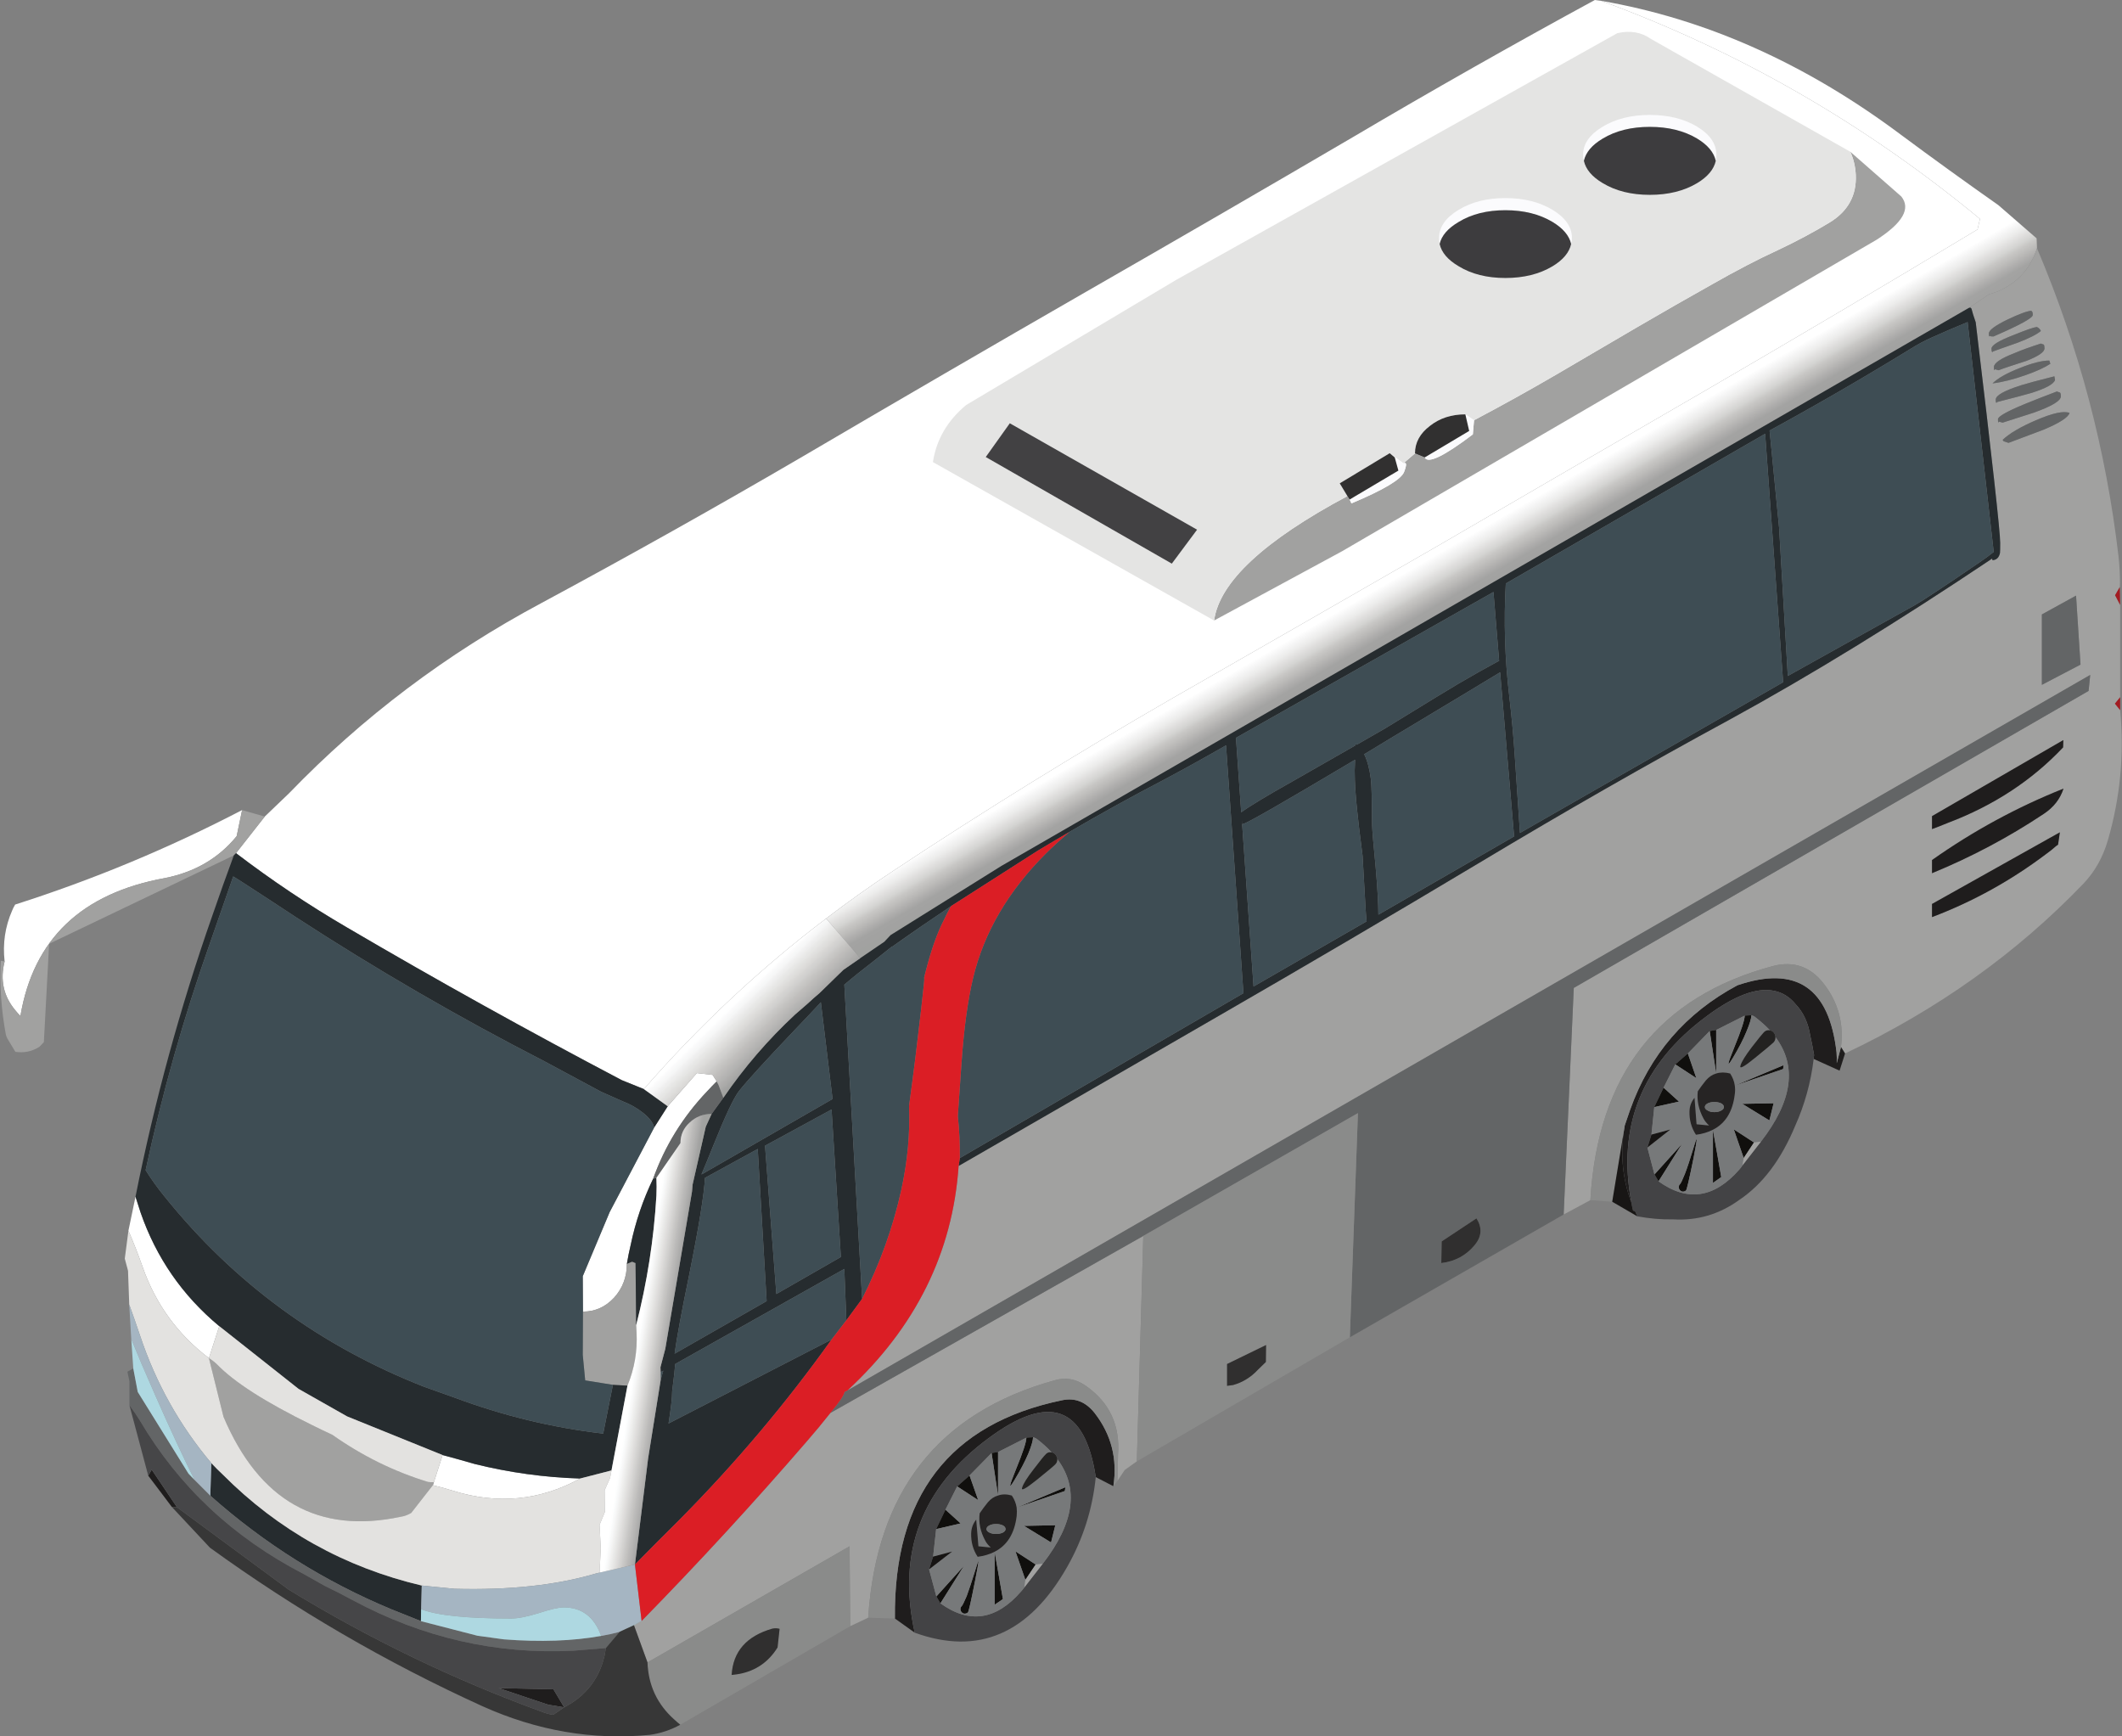 <?xml version="1.0" encoding="UTF-8"?><svg xmlns="http://www.w3.org/2000/svg" xmlns:xlink="http://www.w3.org/1999/xlink" height="429.1" preserveAspectRatio="xMidYMid meet" version="1.0" viewBox="-0.1 0.0 524.5 429.1" width="524.5" zoomAndPan="magnify"><rect x="-0.1" y="0.0" width="524.5" height="429.1" fill="#808080" stroke="none"/><defs><clipPath id="a"><path d="M 204 0 L 504 0 L 504 237 L 204 237 Z M 204 0"/></clipPath><clipPath id="b"><path d="M 486.543 76.105 L 247.445 214.004 L 220.043 231.105 L 218.492 232.754 L 212.543 236.805 L 204.094 227.004 C 209.461 222.906 214.977 218.988 220.645 215.254 C 243.012 200.453 265.828 186.34 289.094 172.906 C 310.992 160.371 332.859 147.82 354.691 135.254 C 376.859 122.355 398.992 109.504 421.094 96.703 C 443.691 83.57 466.227 70.238 488.691 56.703 L 489.293 54.105 C 460.895 30.637 429.676 12.672 395.645 0.203 C 421.512 4.672 446.191 15.688 469.691 33.254 C 477.594 39.121 485.645 44.938 493.844 50.703 L 503.293 58.906 L 503.395 61.355 C 501.762 66.422 498.492 69.988 493.594 72.055 C 492.895 72.289 492.191 72.523 491.492 72.754 L 486.543 76.105"/></clipPath><clipPath id="d"><path d="M 0 61 L 524.328 61 L 524.328 411 L 0 411 Z M 0 61"/></clipPath><clipPath id="e"><path d="M 42 372 L 169 372 L 169 429.129 L 42 429.129 Z M 42 372"/></clipPath><clipPath id="f"><path d="M 159 227 L 213 227 L 213 274 L 159 274 Z M 159 227"/></clipPath><clipPath id="g"><path d="M 204.094 227.004 L 212.543 236.805 L 208.344 239.703 L 202.492 245.406 C 201.426 246.305 200.395 247.223 199.395 248.156 C 198.395 249.023 197.395 249.891 196.395 250.754 C 189.727 256.953 183.828 263.805 178.691 271.305 L 177.492 268.105 L 177.043 267.254 L 176.043 265.656 L 172.145 265.203 L 164.941 273.406 L 159.043 269.156 C 172.742 253.453 187.762 239.406 204.094 227.004"/></clipPath><clipPath id="i"><path d="M 148 275 L 176 275 L 176 389 L 148 389 Z M 148 275"/></clipPath><clipPath id="j"><path d="M 175.793 275.305 L 174.344 278.453 L 171.094 292.754 L 170.945 294.504 L 164.344 333.355 L 163.145 337.906 L 163.195 339.105 L 163.195 341.105 L 160.094 360.453 L 156.844 386.656 L 148.094 388.656 L 148.395 382.656 L 148.094 376.855 L 149.395 373.703 L 149.344 368.305 L 150.695 365.254 L 151.043 363.406 L 154.992 342.453 C 156.727 338.254 157.477 333.871 157.242 329.305 C 157.211 328.703 157.18 328.105 157.145 327.504 C 159.844 316.938 161.512 306.273 162.145 295.504 C 162.211 294.004 162.211 292.539 162.145 291.105 L 168.094 282.504 C 168.094 280.504 168.844 278.82 170.344 277.453 C 171.844 276.023 173.66 275.305 175.793 275.305"/></clipPath><linearGradient gradientTransform="scale(12.264) rotate(59.971 4.544 30.429)" gradientUnits="userSpaceOnUse" id="c" x1="-15.732" x2="13.184" xlink:actuate="onLoad" xlink:show="other" xlink:type="simple" xmlns:xlink="http://www.w3.org/1999/xlink" y1="0" y2="0"><stop offset="0" stop-color="#fff"/><stop offset=".5" stop-color="#fff"/><stop offset=".531" stop-color="#fff"/><stop offset=".547" stop-color="#fff"/><stop offset=".551" stop-color="#f5f5f5"/><stop offset=".555" stop-color="#ececeb"/><stop offset=".559" stop-color="#e0dfde"/><stop offset=".563" stop-color="#d4d4d2"/><stop offset=".566" stop-color="#c8c7c5"/><stop offset=".57" stop-color="#bcbbb9"/><stop offset=".574" stop-color="#afaead"/><stop offset=".578" stop-color="#a3a3a2"/><stop offset=".582" stop-color="#a2a2a1"/><stop offset=".586" stop-color="#a1a2a0"/><stop offset=".594" stop-color="#a1a2a0"/><stop offset=".625" stop-color="#a1a2a0"/><stop offset=".75" stop-color="#a1a2a0"/><stop offset="1" stop-color="#a1a2a0"/></linearGradient><linearGradient gradientTransform="rotate(45.803 -201.918 336.768) scale(15.558)" gradientUnits="userSpaceOnUse" id="h" x1="-1.863" x2="2.673" xlink:actuate="onLoad" xlink:show="other" xlink:type="simple" xmlns:xlink="http://www.w3.org/1999/xlink" y1="0" y2="0"><stop offset="0" stop-color="#fff"/><stop offset=".25" stop-color="#fff"/><stop offset=".375" stop-color="#fff"/><stop offset=".406" stop-color="#fff"/><stop offset=".422" stop-color="#fff"/><stop offset=".43" stop-color="#fff"/><stop offset=".434" stop-color="#feffff"/><stop offset=".438" stop-color="#fefefe"/><stop offset=".441" stop-color="#fcfcfc"/><stop offset=".445" stop-color="#fafafb"/><stop offset=".449" stop-color="#f9f9f9"/><stop offset=".453" stop-color="#f7f8f8"/><stop offset=".457" stop-color="#f6f7f7"/><stop offset=".461" stop-color="#f5f5f5"/><stop offset=".465" stop-color="#f2f2f2"/><stop offset=".469" stop-color="#f0f0f0"/><stop offset=".473" stop-color="#eee"/><stop offset=".477" stop-color="#ededec"/><stop offset=".48" stop-color="#ebebea"/><stop offset=".484" stop-color="#e9e9e8"/><stop offset=".488" stop-color="#e7e7e6"/><stop offset=".492" stop-color="#e6e6e4"/><stop offset=".496" stop-color="#e4e4e2"/><stop offset=".5" stop-color="#e2e1e0"/><stop offset=".504" stop-color="#e0e0de"/><stop offset=".508" stop-color="#dfdedc"/><stop offset=".512" stop-color="#dddcda"/><stop offset=".516" stop-color="#dbdad8"/><stop offset=".52" stop-color="#d9d8d6"/><stop offset=".523" stop-color="#d7d6d4"/><stop offset=".527" stop-color="#d5d4d2"/><stop offset=".531" stop-color="#d3d2d1"/><stop offset=".535" stop-color="#d1d1cf"/><stop offset=".539" stop-color="#d0cfcd"/><stop offset=".543" stop-color="#cdcccb"/><stop offset=".547" stop-color="#cbcac8"/><stop offset=".551" stop-color="#c9c8c6"/><stop offset=".555" stop-color="#c7c6c4"/><stop offset=".559" stop-color="#c5c4c2"/><stop offset=".563" stop-color="#c3c2c0"/><stop offset=".566" stop-color="#c1c0be"/><stop offset=".57" stop-color="#c0bebc"/><stop offset=".574" stop-color="#bebcbb"/><stop offset=".578" stop-color="#bcbbb9"/><stop offset=".582" stop-color="#bab9b7"/><stop offset=".586" stop-color="#b8b7b6"/><stop offset=".59" stop-color="#b6b5b4"/><stop offset=".594" stop-color="#b4b4b2"/><stop offset=".598" stop-color="#b2b2b1"/><stop offset=".602" stop-color="#b1b0af"/><stop offset=".605" stop-color="#afaead"/><stop offset=".609" stop-color="#adacab"/><stop offset=".613" stop-color="#ababa9"/><stop offset=".617" stop-color="#a9a9a8"/><stop offset=".621" stop-color="#a7a7a6"/><stop offset=".625" stop-color="#a4a4a4"/><stop offset=".629" stop-color="#a3a3a2"/><stop offset=".633" stop-color="#a1a2a0"/><stop offset=".641" stop-color="#a1a2a0"/><stop offset=".656" stop-color="#a1a2a0"/><stop offset=".688" stop-color="#a1a2a0"/><stop offset=".75" stop-color="#a1a2a0"/><stop offset="1" stop-color="#a1a2a0"/></linearGradient><linearGradient gradientTransform="scale(8.546) rotate(8.586 -248.985 141.582)" gradientUnits="userSpaceOnUse" id="k" x1="-1.982" x2="3.204" xlink:actuate="onLoad" xlink:show="other" xlink:type="simple" xmlns:xlink="http://www.w3.org/1999/xlink" y1="0" y2="0"><stop offset="0" stop-color="#fff"/><stop offset=".25" stop-color="#fff"/><stop offset=".375" stop-color="#fff"/><stop offset=".391" stop-color="#fff"/><stop offset=".398" stop-color="#fff"/><stop offset=".402" stop-color="#fefefe"/><stop offset=".406" stop-color="#fdfefe"/><stop offset=".41" stop-color="#fbfcfc"/><stop offset=".414" stop-color="#f9fafa"/><stop offset=".418" stop-color="#f8f8f8"/><stop offset=".422" stop-color="#f6f7f7"/><stop offset=".426" stop-color="#f4f4f4"/><stop offset=".43" stop-color="#f2f2f1"/><stop offset=".434" stop-color="#f0f0ef"/><stop offset=".438" stop-color="#eeeeed"/><stop offset=".441" stop-color="#ececeb"/><stop offset=".445" stop-color="#eaeae9"/><stop offset=".449" stop-color="#e8e8e6"/><stop offset=".453" stop-color="#e6e6e4"/><stop offset=".457" stop-color="#e4e3e2"/><stop offset=".461" stop-color="#e2e1e0"/><stop offset=".465" stop-color="#e0dfdd"/><stop offset=".469" stop-color="#dedcdb"/><stop offset=".473" stop-color="#dcdad9"/><stop offset=".477" stop-color="#d9d9d7"/><stop offset=".48" stop-color="#d7d6d5"/><stop offset=".484" stop-color="#d5d4d2"/><stop offset=".488" stop-color="#d3d2d0"/><stop offset=".492" stop-color="#d1d0ce"/><stop offset=".496" stop-color="#cecdcc"/><stop offset=".5" stop-color="#cccbc9"/><stop offset=".504" stop-color="#c9c8c7"/><stop offset=".508" stop-color="#c7c6c4"/><stop offset=".512" stop-color="#c5c4c2"/><stop offset=".516" stop-color="#c3c2c0"/><stop offset=".52" stop-color="#c1c0be"/><stop offset=".523" stop-color="#bebdbc"/><stop offset=".527" stop-color="#bcbbba"/><stop offset=".531" stop-color="#bab9b8"/><stop offset=".535" stop-color="#b8b7b6"/><stop offset=".539" stop-color="#b6b6b4"/><stop offset=".543" stop-color="#b4b3b2"/><stop offset=".547" stop-color="#b2b1b0"/><stop offset=".551" stop-color="#afafae"/><stop offset=".555" stop-color="#adadac"/><stop offset=".559" stop-color="#ababaa"/><stop offset=".563" stop-color="#a9a9a8"/><stop offset=".566" stop-color="#a7a6a5"/><stop offset=".57" stop-color="#a4a4a3"/><stop offset=".574" stop-color="#a2a3a2"/><stop offset=".578" stop-color="#a1a2a0"/><stop offset=".594" stop-color="#a1a2a0"/><stop offset=".625" stop-color="#a1a2a0"/><stop offset=".75" stop-color="#a1a2a0"/><stop offset="1" stop-color="#a1a2a0"/></linearGradient></defs><g><g><path d="M 109.293 359.605 C 111.93 360.305 114.562 361.039 117.195 361.805 C 125.793 363.941 134.492 365.137 143.293 365.406 C 133.328 370.871 122.828 371.871 111.793 368.406 C 110.195 367.906 108.562 367.453 106.895 367.055 L 107.145 366.305 Z M 143.992 324.156 L 143.945 315.406 L 150.594 299.555 L 161.594 278.656 L 164.945 273.406 L 172.145 265.203 L 176.043 265.656 L 177.043 267.254 C 176.242 268.055 175.461 268.871 174.695 269.703 C 168.695 276.004 164.242 283.203 161.344 291.305 C 158.844 296.473 156.992 301.922 155.793 307.656 C 155.43 309.191 155.109 310.754 154.844 312.355 C 154.844 315.59 153.793 318.371 151.695 320.703 C 149.562 323.004 146.992 324.156 143.992 324.156 Z M 59.742 200.203 L 58.395 206.656 C 53.961 212.09 48.059 215.539 40.695 217.004 C 20.059 220.738 8.145 232.105 4.945 251.105 C 4.512 250.672 4.109 250.223 3.742 249.754 C 0.777 246.254 -0.125 242.203 1.043 237.605 C 0.543 233.203 1.16 229.023 2.895 225.055 C 3.094 224.555 3.344 224.055 3.645 223.555 C 22.977 217.387 41.676 209.605 59.742 200.203 Z M 54.094 327.754 L 51.543 335.656 C 43.844 329.82 38.379 322.305 35.145 313.105 C 34.078 310.07 32.91 307.09 31.645 304.156 L 33.395 295.754 C 33.793 297.055 34.211 298.355 34.645 299.656 C 38.512 310.82 44.992 320.191 54.094 327.754 Z M 204.094 227.004 C 187.762 239.406 172.742 253.453 159.043 269.156 L 153.594 266.953 C 130.629 254.887 107.977 242.305 85.645 229.203 C 76.109 223.637 66.977 217.523 58.242 210.855 L 65.344 201.805 L 71.344 196.055 C 89.512 177.223 110.293 161.555 133.695 149.055 C 155.492 137.32 177.012 125.254 198.242 112.855 C 221.578 99.156 244.977 85.555 268.445 72.055 C 290.41 59.453 312.328 46.754 334.195 33.953 C 353.895 22.32 373.859 11.004 394.094 0.004 L 395.645 0.203 C 429.68 12.672 460.895 30.637 489.293 54.105 L 488.691 56.703 C 466.227 70.238 443.695 83.57 421.094 96.703 C 398.992 109.504 376.859 122.355 354.695 135.254 C 332.859 147.82 310.992 160.371 289.094 172.906 C 265.828 186.34 243.012 200.453 220.645 215.254 C 214.977 218.988 209.461 222.906 204.094 227.004" fill="#fff" fill-rule="evenodd"/></g><g clip-path="url(#a)"><g clip-path="url(#b)" clip-rule="evenodd"><path d="M 428.438 -129.473 L 101.582 59.461 L 279.051 366.484 L 605.906 177.551 Z M 428.438 -129.473" fill="url(#c)"/></g></g><g clip-path="url(#d)"><path d="M 154.992 342.453 L 151.395 342.254 L 144.543 341.156 L 143.945 334.855 L 143.992 324.156 C 146.992 324.156 149.562 323.004 151.695 320.703 C 153.793 318.371 154.844 315.59 154.844 312.355 L 156.145 311.805 L 156.992 312.156 L 157.145 327.504 C 157.176 328.105 157.211 328.703 157.242 329.305 C 157.477 333.871 156.727 338.254 154.992 342.453 Z M 107.145 366.305 L 106.895 367.055 L 101.543 373.906 C 100.711 374.406 99.844 374.723 98.945 374.855 C 78.578 379.188 63.977 370.953 55.145 350.156 L 51.543 335.656 C 52.242 336.086 52.895 336.586 53.492 337.156 C 57.762 341.586 65.543 346.57 76.844 352.105 C 78.512 352.938 80.242 353.773 82.043 354.605 C 89.41 359.805 97.293 363.688 105.695 366.254 C 106.16 366.32 106.645 366.336 107.145 366.305 Z M 505.043 201.156 C 507.477 199.555 509.109 197.473 509.941 194.906 C 498.477 199.473 487.645 205.355 477.441 212.555 L 477.441 215.805 C 487.176 211.805 496.379 206.922 505.043 201.156 Z M 505.793 210.953 C 506.594 210.387 507.359 209.773 508.094 209.105 C 508.262 208.973 508.426 208.855 508.594 208.754 L 509.043 205.703 L 477.441 223.406 L 477.441 226.656 C 487.578 222.82 497.027 217.59 505.793 210.953 Z M 477.441 201.703 L 477.441 204.906 C 478.777 204.406 480.094 203.887 481.395 203.355 C 492.66 199.09 502.145 192.871 509.844 184.703 L 509.895 182.906 Z M 159.945 410.855 L 156.594 401.656 L 158.492 400.605 C 172.562 386.238 186.16 371.453 199.293 356.254 C 201.328 353.922 203.277 351.57 205.145 349.203 L 282.492 305.453 L 280.895 361.156 L 277.895 363.305 L 276.094 366.004 L 276.242 359.605 C 276.812 352.305 274.16 346.605 268.293 342.504 C 265.828 340.773 263.227 340.32 260.492 341.156 C 231.859 349.086 216.527 368.641 214.492 399.805 L 210.043 401.906 L 209.895 382.156 Z M 507.844 93.906 L 507.691 93.004 C 503.594 94.039 500.859 94.773 499.492 95.203 C 495.293 96.539 493.191 97.723 493.191 98.754 C 493.191 99.555 493.312 99.754 493.543 99.355 C 497.609 98.32 500.441 97.57 502.043 97.105 C 505.609 95.973 507.543 94.906 507.844 93.906 Z M 509.043 97.004 C 508.777 96.906 508.527 96.82 508.293 96.754 C 505.191 97.922 502.512 98.973 500.242 99.906 C 495.91 101.703 493.742 102.938 493.742 103.605 C 493.742 104.406 493.828 104.605 493.992 104.203 L 494.895 104.453 C 495.328 104.32 497.879 103.504 502.543 102.004 C 507.043 100.406 509.293 99.055 509.293 97.953 C 509.293 97.422 509.211 97.105 509.043 97.004 Z M 504.992 106.203 C 508.961 104.539 511.109 103.156 511.441 102.055 C 510.012 101.488 507.242 102.09 503.145 103.855 C 499.344 105.488 496.594 107.105 494.895 108.703 L 495.145 109.055 L 496.344 109.453 C 497.578 108.988 500.461 107.906 504.992 106.203 Z M 505.242 86.105 C 505.242 85.605 505.176 85.289 505.043 85.156 C 504.812 85.09 504.578 85.004 504.344 84.906 C 501.645 85.773 499.441 86.57 497.742 87.305 C 494.41 88.605 492.742 89.738 492.742 90.703 C 492.742 91.504 492.828 91.688 492.992 91.254 L 493.895 91.504 C 494.895 91.105 497.176 90.34 500.742 89.203 C 503.742 88.039 505.242 87.004 505.242 86.105 Z M 506.691 89.906 L 506.441 89.105 C 504.645 89.105 502.211 89.723 499.145 90.953 C 495.977 92.188 493.727 93.453 492.395 94.754 C 494.828 94.453 497.562 93.773 500.594 92.703 C 503.328 91.738 505.359 90.805 506.691 89.906 Z M 513.043 147.203 L 504.594 151.855 L 504.594 169.254 L 514.145 164.254 Z M 491.492 82.406 C 491.492 83.172 491.578 83.34 491.742 82.906 L 491.742 83.055 C 491.879 83.121 492.176 83.156 492.645 83.156 C 499.109 80.355 502.344 78.59 502.344 77.855 C 502.344 77.355 502.277 77.07 502.145 77.004 L 501.992 76.805 C 500.961 76.871 499.012 77.59 496.145 78.953 C 493.043 80.453 491.492 81.605 491.492 82.406 Z M 503.344 80.805 C 502.543 80.906 500.629 81.57 497.594 82.805 C 493.961 84.203 492.145 85.32 492.145 86.156 C 492.145 86.953 492.277 87.188 492.543 86.855 C 493.512 86.488 495.527 85.773 498.594 84.703 C 501.395 83.637 503.312 82.672 504.344 81.805 C 504.176 81.371 503.844 81.039 503.344 80.805 Z M 523.895 144.105 L 523.844 145.105 L 522.691 147.105 L 523.941 149.504 L 523.941 172.305 L 522.645 173.906 L 523.941 175.504 C 524.977 186.438 523.961 197.172 520.895 207.703 C 519.66 211.906 517.66 215.453 514.895 218.355 C 498.359 235.59 478.711 249.59 455.945 260.355 L 454.945 258.754 C 455.676 252.891 454.227 247.641 450.594 243.004 C 447.359 238.906 443.262 237.473 438.293 238.703 C 409.895 246.238 394.793 265.539 392.992 296.605 L 386.395 300.156 L 388.895 244.156 L 516.145 170.754 L 516.543 166.805 L 209.344 343.656 C 226.211 328.055 235.379 309.555 236.844 288.156 C 257.977 275.988 279.129 263.789 300.293 251.555 C 322.895 238.523 344.66 225.738 365.594 213.203 C 386.527 200.637 407.195 188.82 427.594 177.754 C 447.293 166.988 468.859 153.754 492.293 138.055 C 492.328 138.188 492.359 138.32 492.395 138.453 C 493.395 138.387 494.012 137.789 494.242 136.656 C 494.277 136.387 494.293 135.555 494.293 134.156 C 494.293 131.453 492.277 113.289 488.242 79.656 C 487.711 78.121 487.379 77.055 487.242 76.453 C 487.145 76.055 486.91 75.938 486.543 76.105 L 491.492 72.754 C 492.191 72.523 492.895 72.289 493.594 72.055 C 498.492 69.988 501.762 66.422 503.395 61.355 C 513.762 85.82 520.477 111.223 523.543 137.555 C 523.777 139.723 523.895 141.906 523.895 144.105 Z M 58.242 210.855 L 57.695 211.406 L 12.043 233.254 L 10.742 257.555 C 10.445 257.891 10.145 258.203 9.844 258.504 C 9.711 258.672 9.562 258.789 9.395 258.855 C 7.695 259.891 5.793 260.254 3.695 259.953 C 3.027 258.82 2.375 257.738 1.742 256.703 C 1.543 256.34 1.41 255.988 1.344 255.656 C 0.211 249.59 -0.207 243.523 0.094 237.453 L 1.043 237.605 C -0.125 242.203 0.777 246.254 3.742 249.754 C 4.109 250.223 4.512 250.672 4.945 251.105 C 8.145 232.105 20.059 220.738 40.695 217.004 C 48.059 215.539 53.961 212.09 58.395 206.656 L 59.742 200.203 L 65.344 201.805 L 58.242 210.855" fill="#a1a1a0" fill-rule="evenodd"/></g><g><path d="M 187.191 283.957 L 174.145 291.105 C 173.941 295.172 172.645 303.172 170.242 315.105 C 168.379 324.141 167.18 330.621 166.645 334.555 L 189.395 321.555 Z M 191.793 319.805 L 207.742 310.656 L 205.441 274.207 L 188.992 283.156 Z M 202.793 247.707 C 201.227 249.406 198.961 251.805 195.992 254.906 C 188.961 262.305 184.492 267.207 182.594 269.605 C 181.293 271.238 179.129 275.84 176.094 283.406 C 174.961 286.238 174.027 288.504 173.293 290.207 L 173.395 290.207 L 205.691 271.605 Z M 157.145 327.504 L 156.992 312.156 L 156.145 311.805 L 154.844 312.355 C 155.109 310.754 155.43 309.188 155.793 307.656 C 156.992 301.922 158.844 296.473 161.344 291.305 L 162.145 291.105 C 162.211 292.539 162.211 294.004 162.145 295.504 C 161.512 306.273 159.844 316.938 157.145 327.504 Z M 103.945 400.656 C 101.477 399.656 99.027 398.672 96.594 397.707 C 80.16 390.871 65.262 381.523 51.895 369.656 L 51.895 369.207 C 51.992 366.672 52.078 364.141 52.145 361.605 C 53.043 362.57 53.977 363.504 54.945 364.406 C 68.676 378.207 85.078 387.355 104.145 391.855 L 103.992 397.707 Z M 334.742 190.406 L 334.844 187.754 C 317.043 198.355 307.793 203.656 307.094 203.656 L 306.941 203.656 L 306.844 202.582 L 309.742 243.805 L 337.691 227.707 C 337.594 226.805 337.512 225.789 337.441 224.656 C 336.977 216.223 336.727 211.84 336.691 211.504 C 335.961 205.84 335.527 202.238 335.395 200.707 C 334.961 196.805 334.742 193.371 334.742 190.406 Z M 372.094 144.203 C 371.562 153.371 371.844 162.637 372.941 172.004 C 373.543 177.105 374.012 182.207 374.344 187.305 C 374.742 193.473 375.16 199.656 375.594 205.855 L 440.645 168.605 L 436.191 107.203 Z M 344.191 182.105 C 341.691 183.605 339.328 185.039 337.094 186.406 C 337.859 187.938 338.41 189.988 338.742 192.555 C 338.91 193.891 339.012 197.672 339.043 203.906 C 339.078 205.207 339.379 208.738 339.941 214.504 C 340.379 219.605 340.594 223.422 340.594 225.957 C 340.594 225.988 340.594 226.023 340.594 226.055 L 374.145 206.707 L 370.691 166.156 C 364.762 169.754 355.93 175.07 344.191 182.105 Z M 370.441 163.305 L 369.043 146.305 L 305.395 182.355 L 306.691 200.754 C 308.793 199.223 312.961 196.707 319.191 193.207 C 325.93 189.371 331.18 186.371 334.941 184.207 L 334.941 183.855 C 335.043 183.922 335.145 183.988 335.242 184.055 C 339.477 181.621 341.828 180.273 342.293 180.004 C 353.359 173.203 359.344 169.555 360.242 169.055 C 363.879 166.922 367.277 165.004 370.441 163.305 Z M 486.242 79.605 C 483.211 80.84 480.227 82.121 477.293 83.453 C 475.562 84.223 473.879 85.121 472.242 86.156 C 460.68 93.254 449.027 100.004 437.293 106.406 L 439.645 130.453 L 441.793 167.055 L 473.191 149.555 C 475.293 148.355 480.609 144.84 489.145 139.004 C 490.344 138.203 491.527 137.34 492.691 136.406 Z M 236.844 288.156 L 237.145 286.207 L 307.242 245.457 L 302.941 184.207 C 297.844 187.141 292.727 189.973 287.594 192.707 C 279.66 196.84 271.879 201.141 264.242 205.605 C 261.609 207.141 258.992 208.688 256.395 210.254 L 235.344 223.707 C 235.281 223.746 235.215 223.789 235.145 223.832 C 230.215 227.125 225.312 230.5 220.441 233.957 L 220.395 233.906 C 219.328 234.773 218.012 235.82 216.441 237.055 C 213.277 239.488 210.66 241.59 208.594 243.355 L 212.992 321.004 L 209.094 326.305 L 208.594 313.605 L 166.793 337.105 C 166.727 338.207 166.477 340.438 166.043 343.805 C 166.043 345.438 165.742 348.105 165.145 351.805 L 205.441 331.055 C 194.145 346.891 181.543 361.805 167.645 375.805 C 164.012 379.406 160.41 383.023 156.844 386.656 L 160.094 360.457 L 163.191 341.105 L 163.191 341.055 C 163.43 340.223 163.645 339.457 163.844 338.754 L 163.191 339.105 L 163.145 337.906 L 164.344 333.355 L 170.941 294.504 L 171.094 292.754 L 174.344 278.457 L 175.793 275.305 L 178.691 271.305 C 183.828 263.805 189.727 256.957 196.395 250.754 C 197.395 249.891 198.395 249.023 199.395 248.156 C 200.395 247.223 201.43 246.305 202.492 245.406 L 208.344 239.707 L 212.543 236.805 L 218.492 232.754 L 220.043 231.105 L 247.441 214.004 L 486.543 76.105 C 486.91 75.938 487.145 76.055 487.242 76.453 C 487.379 77.055 487.711 78.121 488.242 79.656 C 492.277 113.289 494.293 131.453 494.293 134.156 C 494.293 135.555 494.277 136.387 494.242 136.656 C 494.012 137.789 493.395 138.387 492.395 138.453 C 492.359 138.32 492.328 138.188 492.293 138.055 C 468.859 153.754 447.293 166.988 427.594 177.754 C 407.191 188.82 386.527 200.641 365.594 213.207 C 344.66 225.738 322.895 238.523 300.293 251.555 C 279.129 263.789 257.977 275.988 236.844 288.156 Z M 151.043 363.406 L 143.293 365.406 C 134.492 365.141 125.793 363.938 117.195 361.805 C 114.562 361.039 111.93 360.305 109.293 359.605 L 85.695 350.055 L 73.695 343.254 L 54.094 327.754 C 44.992 320.188 38.512 310.82 34.645 299.656 C 34.211 298.355 33.793 297.055 33.395 295.754 C 38.094 272.156 44.41 249.039 52.344 226.406 C 54.078 221.371 55.859 216.371 57.695 211.406 L 58.242 210.855 C 66.977 217.523 76.109 223.641 85.645 229.207 C 107.977 242.305 130.629 254.891 153.594 266.957 L 159.043 269.156 L 164.941 273.406 L 161.594 278.656 C 161.359 277.555 160.477 276.371 158.941 275.105 C 157.41 273.871 155.68 272.891 153.742 272.156 L 148.543 269.855 L 134.395 262.254 C 113.359 251.457 92.926 239.605 73.094 226.707 C 68.594 223.738 64.078 220.789 59.543 217.855 L 57.543 216.605 C 55.645 222.105 53.727 227.605 51.793 233.105 C 45.293 251.473 39.992 270.172 35.895 289.207 C 37.359 291.539 38.961 293.754 40.695 295.855 C 57.793 317.09 79.16 332.723 104.793 342.754 C 107.262 343.621 109.742 344.504 112.242 345.406 C 124.18 349.871 136.43 352.84 148.992 354.305 L 151.395 342.254 L 154.992 342.457 L 151.043 363.406" fill="#262c2f" fill-rule="evenodd"/></g><g><path d="M 162.145 291.105 L 161.344 291.305 C 164.242 283.203 168.691 276.008 174.691 269.703 C 175.461 268.871 176.242 268.055 177.043 267.258 L 177.492 268.105 L 178.691 271.305 L 175.793 275.305 C 173.66 275.305 171.844 276.023 170.344 277.453 C 168.844 278.82 168.094 280.508 168.094 282.508 Z M 364.492 307.605 C 366.16 305.539 366.277 303.371 364.844 301.105 L 356.242 306.805 L 356.145 312.156 C 359.578 311.758 362.359 310.238 364.492 307.605 Z M 513.043 147.203 L 514.145 164.254 L 504.594 169.254 L 504.594 151.855 Z M 506.691 89.906 C 505.359 90.805 503.328 91.738 500.594 92.703 C 497.562 93.773 494.828 94.453 492.395 94.754 C 493.727 93.453 495.977 92.188 499.145 90.953 C 502.211 89.723 504.645 89.105 506.441 89.105 Z M 505.242 86.105 C 505.242 87.004 503.742 88.039 500.742 89.203 C 497.176 90.34 494.895 91.105 493.895 91.504 L 492.992 91.254 C 492.828 91.688 492.742 91.504 492.742 90.703 C 492.742 89.738 494.41 88.605 497.742 87.305 C 499.441 86.57 501.645 85.773 504.344 84.906 C 504.578 85.004 504.812 85.09 505.043 85.156 C 505.176 85.289 505.242 85.605 505.242 86.105 Z M 504.992 106.203 C 500.461 107.906 497.578 108.988 496.344 109.453 L 495.145 109.055 L 494.895 108.703 C 496.594 107.105 499.344 105.488 503.145 103.855 C 507.242 102.09 510.012 101.488 511.441 102.055 C 511.109 103.156 508.961 104.539 504.992 106.203 Z M 509.043 97.004 C 509.211 97.105 509.293 97.422 509.293 97.953 C 509.293 99.055 507.043 100.406 502.543 102.004 C 497.879 103.504 495.328 104.32 494.895 104.453 L 493.992 104.203 C 493.828 104.605 493.742 104.406 493.742 103.605 C 493.742 102.938 495.91 101.703 500.242 99.906 C 502.512 98.973 505.191 97.922 508.293 96.754 C 508.527 96.82 508.777 96.906 509.043 97.004 Z M 507.844 93.906 C 507.543 94.906 505.609 95.973 502.043 97.105 C 500.441 97.57 497.609 98.32 493.543 99.355 C 493.312 99.754 493.191 99.555 493.191 98.754 C 493.191 97.723 495.293 96.539 499.492 95.203 C 500.859 94.773 503.594 94.039 507.691 93.004 Z M 503.344 80.805 C 503.844 81.039 504.176 81.371 504.344 81.805 C 503.312 82.672 501.395 83.637 498.594 84.703 C 495.527 85.773 493.512 86.488 492.543 86.855 C 492.277 87.188 492.145 86.953 492.145 86.156 C 492.145 85.32 493.961 84.203 497.594 82.805 C 500.629 81.57 502.543 80.906 503.344 80.805 Z M 491.492 82.406 C 491.492 81.605 493.043 80.453 496.145 78.953 C 499.012 77.59 500.961 76.871 501.992 76.805 L 502.145 77.004 C 502.277 77.07 502.344 77.355 502.344 77.855 C 502.344 78.59 499.109 80.355 492.645 83.156 C 492.176 83.156 491.879 83.121 491.742 83.055 L 491.742 82.906 C 491.578 83.34 491.492 83.172 491.492 82.406 Z M 282.492 305.453 L 205.145 349.203 C 207.344 346.57 208.512 344.84 208.645 344.008 L 209.344 343.656 L 516.543 166.805 L 516.145 170.754 L 388.895 244.156 L 386.395 300.156 L 333.543 330.508 L 335.543 275.105 Z M 51.895 369.656 C 65.262 381.523 80.16 390.871 96.594 397.703 C 99.027 398.672 101.477 399.656 103.945 400.656 L 117.895 404.258 L 124.445 405.156 C 133.477 405.855 141.492 405.57 148.492 404.305 C 150.062 404.039 151.578 403.703 153.043 403.305 L 149.645 407.305 L 141.691 407.953 C 122.527 408.922 104.312 404.758 87.043 395.453 C 84.777 394.223 82.492 393.055 80.195 391.953 L 74.945 389.008 C 57.578 380.008 44.094 367.371 34.492 351.105 C 33.762 349.906 32.895 348.641 31.895 347.305 L 31.895 341.406 L 31.395 339.008 L 32.844 338.203 L 33.945 344.008 L 46.492 364.203 L 47.992 365.758 L 51.742 369.508 L 51.895 369.656" fill="#636566" fill-rule="evenodd"/></g><g><path d="M 187.191 283.953 L 189.395 321.555 L 166.645 334.555 C 167.18 330.621 168.379 324.141 170.242 315.105 C 172.645 303.172 173.941 295.172 174.145 291.105 Z M 191.793 319.805 L 188.992 283.156 L 205.441 274.203 L 207.742 310.656 Z M 202.793 247.703 L 205.691 271.605 L 173.395 290.203 L 173.293 290.203 C 174.027 288.504 174.961 286.238 176.094 283.406 C 179.129 275.84 181.293 271.238 182.594 269.605 C 184.492 267.203 188.961 262.305 195.992 254.906 C 198.961 251.805 201.227 249.406 202.793 247.703 Z M 163.191 339.105 L 163.844 338.754 C 163.645 339.453 163.43 340.223 163.191 341.055 Z M 205.441 331.055 L 165.145 351.805 C 165.742 348.105 166.043 345.438 166.043 343.805 C 166.477 340.438 166.727 338.203 166.793 337.105 L 208.594 313.605 L 209.094 326.305 Z M 212.992 321.004 L 208.594 243.355 C 210.66 241.59 213.277 239.488 216.441 237.055 C 218.012 235.82 219.328 234.773 220.395 233.906 L 220.441 233.953 C 225.312 230.5 230.215 227.125 235.145 223.828 C 235.059 223.898 234.977 223.977 234.895 224.055 C 234.328 225.09 233.777 226.172 233.242 227.305 C 231.609 230.438 230.129 234.59 228.793 239.754 C 228.539 240.711 228.312 241.637 228.117 242.531 C 228.215 242.141 228.324 241.746 228.441 241.355 C 228.078 245.254 227.328 251.855 226.191 261.156 C 225.629 265.656 225.094 269.723 224.594 273.355 C 224.859 280.09 224.227 286.973 222.691 294.004 C 220.66 303.273 217.43 312.273 212.992 321.004 Z M 161.594 278.656 L 150.594 299.555 L 143.941 315.406 L 143.992 324.156 L 143.941 334.855 L 144.543 341.156 L 151.395 342.254 L 148.992 354.305 C 136.43 352.836 124.18 349.871 112.242 345.406 C 109.742 344.504 107.262 343.621 104.793 342.754 C 79.16 332.723 57.793 317.09 40.695 295.855 C 38.961 293.754 37.359 291.539 35.895 289.203 C 39.992 270.172 45.293 251.473 51.793 233.105 C 53.727 227.605 55.645 222.105 57.543 216.605 L 59.543 217.855 C 64.078 220.789 68.594 223.738 73.094 226.703 C 92.926 239.605 113.359 251.453 134.395 262.254 L 148.543 269.855 L 153.742 272.156 C 155.68 272.891 157.41 273.871 158.941 275.105 C 160.477 276.371 161.359 277.555 161.594 278.656 Z M 237.145 286.203 C 237.18 282.672 237.012 279.223 236.645 275.855 C 236.879 272.453 237.18 268.141 237.543 262.906 C 238.145 254.238 239.109 247.141 240.441 241.605 C 243.145 230.406 249.145 220.172 258.441 210.906 C 259.941 209.406 261.879 207.637 264.242 205.605 C 271.879 201.137 279.66 196.84 287.594 192.703 C 292.727 189.973 297.844 187.137 302.941 184.203 L 307.242 245.453 Z M 334.742 190.406 C 334.742 193.371 334.961 196.805 335.395 200.703 C 335.527 202.238 335.961 205.84 336.691 211.504 C 336.727 211.84 336.977 216.223 337.441 224.656 C 337.512 225.789 337.594 226.805 337.691 227.703 L 309.742 243.805 L 306.844 202.578 L 306.941 203.656 L 307.094 203.656 C 307.793 203.656 317.043 198.355 334.844 187.754 Z M 372.094 144.203 L 436.191 107.203 L 440.645 168.605 L 375.594 205.855 C 375.16 199.656 374.742 193.473 374.344 187.305 C 374.012 182.203 373.543 177.105 372.941 172.004 C 371.844 162.637 371.562 153.371 372.094 144.203 Z M 344.191 182.105 C 355.93 175.07 364.762 169.754 370.691 166.156 L 374.145 206.703 L 340.594 226.055 C 340.594 226.023 340.594 225.988 340.594 225.953 C 340.594 223.422 340.379 219.605 339.941 214.504 C 339.379 208.738 339.078 205.203 339.043 203.906 C 339.012 197.672 338.91 193.887 338.742 192.555 C 338.41 189.988 337.859 187.938 337.094 186.406 C 339.328 185.039 341.691 183.605 344.191 182.105 Z M 370.441 163.305 C 367.277 165.004 363.879 166.922 360.242 169.055 C 359.344 169.555 353.359 173.203 342.293 180.004 C 341.828 180.273 339.477 181.621 335.242 184.055 C 335.145 183.988 335.043 183.922 334.941 183.855 L 334.941 184.203 C 331.18 186.371 325.93 189.371 319.191 193.203 C 312.961 196.703 308.793 199.223 306.691 200.754 L 305.395 182.355 L 369.043 146.305 Z M 486.242 79.605 L 492.691 136.406 C 491.527 137.34 490.344 138.203 489.145 139.004 C 480.609 144.84 475.293 148.355 473.191 149.555 L 441.793 167.055 L 439.645 130.453 L 437.293 106.406 C 449.027 100.004 460.68 93.254 472.242 86.156 C 473.879 85.121 475.562 84.223 477.293 83.453 C 480.227 82.121 483.211 80.84 486.242 79.605" fill="#3e4d54" fill-rule="evenodd"/></g><g><path d="M 523.844 145.105 L 523.941 149.504 L 522.691 147.105 Z M 523.941 175.504 L 522.645 173.906 L 523.941 172.305 L 523.941 175.504" fill="#a31b21" fill-rule="evenodd"/></g><g><path d="M 270.742 365.055 C 268.078 347.523 259.262 344.305 244.293 355.406 C 227.695 367.637 221.594 383.672 225.992 403.504 L 221.094 400.004 C 220.762 369.805 234.543 351.82 262.445 346.055 C 265.609 345.387 268.293 346.453 270.492 349.254 C 274.594 354.555 276.129 360.57 275.094 367.305 Z M 139.344 421.953 L 135.395 421.305 L 123.145 417.203 L 136.695 417.504 Z M 477.441 201.703 L 509.895 182.906 L 509.844 184.703 C 502.145 192.871 492.66 199.09 481.395 203.355 C 480.094 203.887 478.777 204.406 477.441 204.906 Z M 505.793 210.953 C 497.027 217.59 487.578 222.82 477.441 226.656 L 477.441 223.406 L 509.043 205.703 L 508.594 208.754 C 508.426 208.855 508.262 208.973 508.094 209.105 C 507.359 209.773 506.594 210.387 505.793 210.953 Z M 505.043 201.156 C 496.379 206.922 487.176 211.805 477.441 215.805 L 477.441 212.555 C 487.645 205.355 498.477 199.473 509.941 194.906 C 509.109 197.473 507.477 199.555 505.043 201.156 Z M 455.945 260.355 L 454.594 264.605 L 448.195 261.703 C 448.195 261.406 448.227 261.09 448.293 260.754 C 447.992 259.023 447.676 257.422 447.344 255.953 C 446.844 252.789 445.645 250.203 443.742 248.203 C 442.242 246.371 440.426 245.254 438.293 244.855 C 434.027 244.023 428.527 246.105 421.793 251.105 C 405.762 262.938 399.543 278.32 403.145 297.254 C 401.043 291.621 400.41 285.789 401.242 279.754 L 401.492 278.156 C 401.926 276.887 402.359 275.621 402.793 274.355 C 407.66 260.656 416.512 250.371 429.344 243.504 C 443.879 238.57 452.043 244.105 453.844 260.105 C 453.91 260.973 453.926 261.855 453.895 262.754 L 454.945 258.754 Z M 43.645 372.504 L 42.395 372.453 L 36.543 364.703 L 37.395 363.203 L 43.645 372.504" fill="#1f1d1d" fill-rule="evenodd"/></g><g><path d="M 182.594 413.707 C 186.691 412.941 189.859 410.754 192.094 407.156 L 192.594 402.555 C 192.027 402.391 191.426 402.371 190.793 402.504 C 184.426 404.34 181.078 408.156 180.742 413.957 C 181.344 413.891 181.961 413.805 182.594 413.707 Z M 210.043 401.906 L 168.043 426.254 C 167.543 425.855 167.062 425.441 166.594 425.004 C 162.359 421.238 160.145 416.523 159.941 410.855 L 209.895 382.156 Z M 221.094 400.004 L 214.492 399.805 C 216.527 368.641 231.859 349.09 260.492 341.156 C 263.227 340.32 265.828 340.773 268.293 342.504 C 274.16 346.605 276.812 352.305 276.242 359.605 L 276.094 366.004 L 275.094 367.305 C 276.129 360.57 274.594 354.555 270.492 349.254 C 268.293 346.457 265.609 345.391 262.441 346.055 C 234.543 351.82 220.762 369.805 221.094 400.004 Z M 333.543 330.508 L 280.895 361.156 L 282.492 305.457 L 335.543 275.105 Z M 303.191 337.105 L 303.191 342.504 C 303.691 342.441 304.191 342.371 304.691 342.305 C 307.062 341.641 309.109 340.371 310.844 338.504 C 311.477 337.871 312.129 337.238 312.793 336.605 L 312.844 332.406 Z M 401.242 279.758 L 398.395 297.008 L 392.992 296.605 C 394.793 265.539 409.895 246.238 438.293 238.707 C 443.262 237.473 447.359 238.906 450.594 243.008 C 454.227 247.641 455.676 252.891 454.941 258.758 L 453.895 262.758 C 453.926 261.855 453.91 260.973 453.844 260.105 C 452.043 244.105 443.879 238.57 429.344 243.508 C 416.512 250.371 407.66 260.656 402.793 274.355 C 402.359 275.621 401.926 276.891 401.492 278.156 L 401.242 279.758" fill="#8a8b8a" fill-rule="evenodd"/></g><g><path d="M 225.992 403.504 C 221.594 383.672 227.691 367.641 244.293 355.406 C 259.262 344.305 268.078 347.523 270.742 365.055 C 269.941 372.988 267.578 380.406 263.645 387.305 C 254.242 403.805 241.691 409.207 225.992 403.504 Z M 253.594 355.305 L 246.594 358.855 L 244.992 359.105 L 239.543 364.656 L 236.492 367.355 L 233.594 373.105 L 231.293 377.906 L 230.543 384.707 L 229.543 387.855 L 231.344 394.555 L 232.344 396.254 C 239.477 401.391 246.129 400.406 252.293 393.305 C 252.562 393.004 252.828 392.672 253.094 392.305 L 257.645 386.457 C 265.441 376.422 266.645 367.805 261.242 360.605 C 261.176 360.141 261.012 359.754 260.742 359.457 C 260.477 359.156 260.176 358.988 259.844 358.957 C 258.844 357.855 257.676 356.789 256.344 355.754 C 256.012 355.488 255.645 355.305 255.242 355.207 Z M 431.145 251.008 L 424.094 254.555 L 422.492 254.805 L 417.094 260.355 L 413.992 263.055 L 411.094 268.805 L 408.793 273.605 L 408.094 280.406 L 407.094 283.605 L 408.844 290.258 L 409.844 291.957 C 416.977 297.09 423.645 296.105 429.844 289.008 C 430.109 288.707 430.359 288.371 430.594 288.008 L 435.145 282.156 C 442.941 272.121 444.145 263.508 438.742 256.305 C 438.711 255.84 438.562 255.457 438.293 255.156 C 438.027 254.855 437.727 254.691 437.395 254.656 C 436.359 253.555 435.176 252.488 433.844 251.457 C 433.543 251.191 433.191 251.008 432.793 250.906 Z M 404.594 300.605 C 404.395 300.172 404.211 299.758 404.043 299.355 C 403.879 299.32 403.711 299.273 403.543 299.207 C 403.379 298.539 403.242 297.891 403.145 297.258 C 399.543 278.32 405.762 262.941 421.793 251.105 C 428.527 246.105 434.027 244.023 438.293 244.855 C 440.426 245.258 442.242 246.371 443.742 248.207 C 445.645 250.207 446.844 252.789 447.344 255.957 C 447.676 257.422 447.992 259.023 448.293 260.758 C 448.227 261.09 448.191 261.406 448.191 261.707 C 447.492 267.508 445.961 273.039 443.594 278.305 C 440.129 286.641 435.527 292.723 429.793 296.555 C 424.859 300.121 419.395 301.723 413.395 301.355 C 410.594 301.422 407.66 301.172 404.594 300.605" fill="#434345" fill-rule="evenodd"/></g><g><path d="M 240.941 390.555 C 239.941 395.621 239.344 398.273 239.145 398.504 C 238.91 398.703 238.645 398.805 238.344 398.805 C 238.078 398.805 237.844 398.703 237.645 398.504 C 237.41 398.273 237.293 398.004 237.293 397.703 C 237.293 397.371 237.41 397.105 237.645 396.906 C 237.844 396.672 238.242 395.855 238.844 394.453 C 239.379 393.023 240.129 390.754 241.094 387.656 C 241.992 384.488 241.941 385.453 240.941 390.555 Z M 255.895 386.656 L 253.344 390.453 L 250.895 383.406 Z M 245.742 383.504 L 247.793 395.203 L 245.742 396.605 Z M 251.191 372.605 L 263.242 367.555 L 263.094 368.504 Z M 239.543 364.656 L 241.691 370.754 L 236.492 367.355 Z M 246.594 358.855 L 246.594 369.605 L 244.992 359.105 Z M 260.742 376.953 L 259.691 381.203 L 252.992 377.105 Z M 233.594 373.105 L 237.344 376.504 L 231.293 377.906 Z M 231.344 394.555 L 238.191 386.953 L 232.344 396.254 Z M 253.594 355.305 L 255.242 355.203 C 255.242 355.973 254.859 357.305 254.094 359.203 C 253.293 361.105 252.145 363.305 250.645 365.805 C 249.145 368.305 249.262 367.438 250.992 363.203 C 252.727 358.973 253.594 356.336 253.594 355.305 Z M 418.594 283.355 C 419.527 280.188 419.492 281.156 418.492 286.254 C 417.461 291.32 416.844 293.973 416.645 294.203 C 416.41 294.406 416.16 294.504 415.895 294.504 C 415.629 294.504 415.395 294.406 415.191 294.203 C 414.961 293.973 414.844 293.703 414.844 293.406 C 414.844 293.07 414.961 292.805 415.191 292.605 C 415.395 292.371 415.777 291.555 416.344 290.156 C 416.91 288.723 417.66 286.453 418.594 283.355 Z M 437.242 276.906 L 430.543 272.805 L 438.293 272.656 Z M 423.293 279.203 L 425.344 290.906 L 423.293 292.355 Z M 428.691 268.305 L 440.742 263.254 L 440.645 264.203 Z M 422.492 254.805 L 424.094 254.555 L 424.094 265.305 Z M 433.441 282.355 L 430.895 286.203 L 428.441 279.105 Z M 409.844 291.953 L 408.844 290.254 L 415.691 282.656 Z M 431.145 251.004 L 432.793 250.906 C 432.793 251.672 432.395 253.004 431.594 254.906 C 430.828 256.805 429.691 259.004 428.191 261.504 C 426.691 264.004 426.812 263.137 428.543 258.906 C 430.277 254.672 431.145 252.039 431.145 251.004 Z M 411.094 268.805 L 414.895 272.254 L 408.793 273.605 Z M 413.992 263.055 L 417.094 260.355 L 419.191 266.453 L 413.992 263.055" fill="#100f0d" fill-rule="evenodd"/></g><g><path d="M 240.941 390.555 C 241.941 385.453 241.992 384.488 241.094 387.656 C 240.129 390.754 239.379 393.023 238.844 394.453 C 238.242 395.855 237.844 396.672 237.645 396.906 C 237.41 397.105 237.293 397.371 237.293 397.703 C 237.293 398.004 237.41 398.273 237.645 398.504 C 237.844 398.703 238.078 398.805 238.344 398.805 C 238.645 398.805 238.91 398.703 239.145 398.504 C 239.344 398.273 239.941 395.621 240.941 390.555 Z M 245.742 383.504 L 245.742 396.605 L 247.793 395.203 Z M 251.191 372.605 L 263.094 368.504 L 263.242 367.555 Z M 260.742 376.953 L 252.992 377.105 L 259.691 381.203 Z M 255.242 355.203 C 255.645 355.305 256.012 355.488 256.344 355.754 C 257.676 356.789 258.844 357.855 259.844 358.953 C 259.742 358.922 259.629 358.906 259.492 358.906 C 259.027 358.906 258.645 359.086 258.344 359.453 C 257.977 359.789 256.992 361.004 255.395 363.105 C 253.762 365.203 252.812 366.723 252.543 367.656 C 252.211 368.586 253.41 367.953 256.145 365.754 C 258.879 363.555 260.41 362.273 260.742 361.906 C 261.078 361.57 261.242 361.156 261.242 360.656 L 261.242 360.605 C 266.645 367.805 265.441 376.422 257.645 386.453 L 255.895 386.656 L 250.895 383.406 L 253.344 390.453 L 253.094 392.305 C 252.828 392.672 252.562 393.004 252.293 393.305 C 246.129 400.406 239.477 401.387 232.344 396.254 L 238.191 386.953 L 231.344 394.555 L 229.543 387.855 L 235.242 383.453 L 230.543 384.703 L 231.293 377.906 L 237.344 376.504 L 233.594 373.105 L 236.492 367.355 L 241.691 370.754 L 239.543 364.656 L 244.992 359.105 L 246.594 369.605 C 245.629 369.871 244.777 370.438 244.043 371.305 C 243.344 372.172 242.676 373.07 242.043 374.004 C 241.742 376.273 242.211 378.539 243.441 380.805 C 243.742 381.371 244.191 381.922 244.793 382.453 L 241.742 382.156 L 241.191 375.555 C 240.395 376.555 239.977 377.688 239.941 378.953 C 239.879 381.086 240.41 383.023 241.543 384.754 C 243.109 384.555 244.512 384.137 245.742 383.504 C 248.844 381.938 250.66 379.004 251.191 374.703 C 251.262 373.973 251.262 373.273 251.191 372.605 C 251.027 371.539 250.629 370.539 249.992 369.605 C 248.727 369.238 247.594 369.238 246.594 369.605 L 246.594 358.855 L 253.594 355.305 C 253.594 356.336 252.727 358.973 250.992 363.203 C 249.262 367.438 249.145 368.305 250.645 365.805 C 252.145 363.305 253.293 361.105 254.094 359.203 C 254.859 357.305 255.242 355.973 255.242 355.203 Z M 418.594 283.355 C 417.66 286.453 416.91 288.723 416.344 290.156 C 415.777 291.555 415.395 292.371 415.191 292.605 C 414.961 292.805 414.844 293.07 414.844 293.406 C 414.844 293.703 414.961 293.973 415.191 294.203 C 415.395 294.406 415.629 294.504 415.895 294.504 C 416.16 294.504 416.41 294.406 416.645 294.203 C 416.844 293.973 417.461 291.32 418.492 286.254 C 419.492 281.156 419.527 280.188 418.594 283.355 Z M 437.242 276.906 L 438.293 272.656 L 430.543 272.805 Z M 417.094 260.355 L 422.492 254.805 L 424.094 265.305 C 423.16 265.57 422.312 266.137 421.543 267.004 C 420.844 267.871 420.176 268.773 419.543 269.703 C 419.277 271.973 419.762 274.238 420.992 276.504 C 421.293 277.07 421.742 277.621 422.344 278.156 L 419.242 277.855 L 418.742 271.305 C 417.941 272.273 417.527 273.387 417.492 274.656 C 417.426 276.789 417.961 278.723 419.094 280.453 C 420.66 280.254 422.062 279.84 423.293 279.203 L 423.293 292.355 L 425.344 290.906 L 423.293 279.203 C 426.395 277.637 428.191 274.703 428.691 270.406 C 428.793 269.703 428.793 269.004 428.691 268.305 L 440.645 264.203 L 440.742 263.254 L 428.691 268.305 C 428.562 267.273 428.176 266.273 427.543 265.305 C 426.277 264.973 425.129 264.973 424.094 265.305 L 424.094 254.555 L 431.145 251.004 C 431.145 252.039 430.277 254.672 428.543 258.906 C 426.812 263.137 426.691 264.004 428.191 261.504 C 429.691 259.004 430.828 256.805 431.594 254.906 C 432.395 253.004 432.793 251.672 432.793 250.906 C 433.191 251.004 433.543 251.188 433.844 251.453 C 435.176 252.488 436.359 253.555 437.395 254.656 C 437.293 254.621 437.176 254.605 437.043 254.605 C 436.578 254.605 436.176 254.789 435.844 255.156 C 435.512 255.488 434.527 256.703 432.895 258.805 C 431.293 260.906 430.359 262.422 430.094 263.355 C 429.762 264.32 430.961 263.688 433.691 261.453 C 436.395 259.254 437.926 257.973 438.293 257.605 C 438.594 257.273 438.742 256.871 438.742 256.406 L 438.742 256.305 C 444.145 263.504 442.941 272.121 435.145 282.156 L 433.441 282.355 L 428.441 279.105 L 430.895 286.203 L 430.594 288.004 C 430.359 288.371 430.109 288.703 429.844 289.004 C 423.645 296.105 416.977 297.09 409.844 291.953 L 415.691 282.656 L 408.844 290.254 L 407.094 283.605 L 412.742 279.156 L 408.094 280.406 L 408.793 273.605 L 414.895 272.254 L 411.094 268.805 L 413.992 263.055 L 419.191 266.453 L 417.094 260.355" fill="#77797a" fill-rule="evenodd"/></g><g><path d="M 244.445 377.004 C 243.977 377.238 243.742 377.539 243.742 377.906 C 243.742 378.238 243.977 378.523 244.445 378.754 C 244.879 378.988 245.43 379.105 246.094 379.105 C 246.762 379.105 247.328 378.988 247.797 378.754 C 248.227 378.523 248.445 378.238 248.445 377.906 C 248.445 377.539 248.227 377.238 247.797 377.004 C 247.328 376.773 246.762 376.656 246.094 376.656 C 245.43 376.656 244.879 376.773 244.445 377.004 Z M 245.742 383.504 C 244.512 384.137 243.109 384.555 241.547 384.754 C 240.41 383.023 239.879 381.086 239.945 378.953 C 239.977 377.688 240.395 376.555 241.195 375.555 L 241.742 382.156 L 244.797 382.453 C 244.195 381.922 243.742 381.371 243.445 380.805 C 242.211 378.539 241.742 376.273 242.047 374.004 C 242.68 373.07 243.344 372.172 244.047 371.305 C 244.777 370.438 245.629 369.871 246.594 369.605 C 247.594 369.238 248.727 369.238 249.992 369.605 C 250.629 370.539 251.027 371.539 251.195 372.605 C 251.262 373.273 251.262 373.973 251.195 374.703 C 250.66 379.004 248.844 381.938 245.742 383.504 Z M 421.297 273.605 C 421.297 273.938 421.527 274.223 421.992 274.453 C 422.43 274.723 422.977 274.855 423.645 274.855 C 424.312 274.855 424.879 274.723 425.344 274.453 C 425.777 274.223 425.992 273.938 425.992 273.605 C 425.992 273.238 425.777 272.938 425.344 272.703 C 424.879 272.473 424.312 272.355 423.645 272.355 C 422.977 272.355 422.43 272.473 421.992 272.703 C 421.527 272.938 421.297 273.238 421.297 273.605 Z M 423.297 279.203 C 422.062 279.84 420.66 280.254 419.094 280.453 C 417.961 278.723 417.43 276.789 417.492 274.656 C 417.527 273.387 417.945 272.273 418.742 271.305 L 419.242 277.855 L 422.344 278.156 C 421.742 277.621 421.297 277.07 420.992 276.504 C 419.762 274.238 419.277 271.973 419.547 269.703 C 420.18 268.773 420.844 267.871 421.547 267.004 C 422.312 266.137 423.16 265.57 424.094 265.305 C 425.129 264.973 426.277 264.973 427.547 265.305 C 428.18 266.273 428.562 267.273 428.695 268.305 C 428.797 269.004 428.797 269.703 428.695 270.406 C 428.195 274.703 426.395 277.637 423.297 279.203" fill="#262424" fill-rule="evenodd"/></g><g><path d="M 244.445 377.004 C 244.879 376.773 245.43 376.656 246.094 376.656 C 246.762 376.656 247.328 376.773 247.793 377.004 C 248.227 377.238 248.445 377.539 248.445 377.906 C 248.445 378.238 248.227 378.523 247.793 378.754 C 247.328 378.988 246.762 379.105 246.094 379.105 C 245.43 379.105 244.879 378.988 244.445 378.754 C 243.977 378.523 243.742 378.238 243.742 377.906 C 243.742 377.539 243.977 377.238 244.445 377.004 Z M 421.293 273.605 C 421.293 273.238 421.527 272.938 421.992 272.703 C 422.43 272.473 422.977 272.355 423.645 272.355 C 424.312 272.355 424.879 272.473 425.344 272.703 C 425.777 272.938 425.992 273.238 425.992 273.605 C 425.992 273.938 425.777 274.223 425.344 274.453 C 424.879 274.723 424.312 274.855 423.645 274.855 C 422.977 274.855 422.43 274.723 421.992 274.453 C 421.527 274.223 421.293 273.938 421.293 273.605" fill="#6f7172" fill-rule="evenodd"/></g><g><path d="M 230.543 384.703 L 235.242 383.453 L 229.543 387.855 Z M 407.094 283.605 L 408.094 280.406 L 412.742 279.156 L 407.094 283.605" fill="#161413" fill-rule="evenodd"/></g><g><path d="M 261.242 360.605 L 261.242 360.656 C 261.242 361.156 261.078 361.57 260.742 361.906 C 260.41 362.273 258.879 363.555 256.145 365.754 C 253.41 367.953 252.211 368.586 252.543 367.656 C 252.812 366.723 253.762 365.203 255.395 363.105 C 256.992 361.004 257.977 359.789 258.344 359.453 C 258.645 359.086 259.027 358.906 259.492 358.906 C 259.629 358.906 259.742 358.922 259.844 358.953 C 260.18 358.988 260.477 359.156 260.742 359.453 C 261.012 359.754 261.18 360.137 261.242 360.605 Z M 437.395 254.656 C 437.727 254.688 438.027 254.855 438.293 255.156 C 438.562 255.453 438.711 255.84 438.742 256.305 L 438.742 256.406 C 438.742 256.871 438.594 257.273 438.293 257.605 C 437.93 257.973 436.395 259.254 433.691 261.453 C 430.961 263.688 429.762 264.32 430.094 263.355 C 430.359 262.422 431.293 260.906 432.895 258.805 C 434.527 256.703 435.512 255.488 435.844 255.156 C 436.18 254.789 436.578 254.605 437.043 254.605 C 437.18 254.605 437.293 254.621 437.395 254.656" fill="#232221" fill-rule="evenodd"/></g><g><path d="M 182.594 413.703 C 181.961 413.805 181.344 413.887 180.742 413.953 C 181.078 408.156 184.43 404.336 190.793 402.504 C 191.43 402.371 192.027 402.387 192.594 402.555 L 192.094 407.156 C 189.859 410.754 186.695 412.938 182.594 413.703 Z M 303.191 337.105 L 312.844 332.406 L 312.793 336.605 C 312.129 337.238 311.477 337.871 310.844 338.504 C 309.109 340.371 307.062 341.641 304.691 342.305 C 304.191 342.371 303.691 342.438 303.191 342.504 Z M 364.492 307.605 C 362.359 310.238 359.578 311.754 356.145 312.156 L 356.242 306.805 L 364.844 301.105 C 366.277 303.371 366.16 305.539 364.492 307.605" fill="#302f2f" fill-rule="evenodd"/></g><g><path d="M 253.344 390.453 L 255.895 386.656 L 257.645 386.453 L 253.094 392.305 Z M 430.895 286.203 L 433.441 282.355 L 435.145 282.156 L 430.594 288.004 L 430.895 286.203" fill="#a2a2a1" fill-rule="evenodd"/></g><g><path d="M 404.594 300.605 L 398.395 297.004 L 401.242 279.754 C 400.41 285.789 401.043 291.621 403.145 297.254 C 403.242 297.891 403.379 298.539 403.543 299.203 C 403.711 299.273 403.879 299.32 404.043 299.355 C 404.211 299.754 404.395 300.172 404.594 300.605" fill="#181615" fill-rule="evenodd"/></g><g><path d="M 148.094 388.656 L 147.094 388.906 C 137.395 391.773 125.777 393.023 112.242 392.656 L 104.145 391.855 C 85.078 387.355 68.676 378.203 54.945 364.406 C 53.977 363.504 53.043 362.57 52.145 361.605 C 44.277 352.273 38.395 341.738 34.492 330.004 C 33.629 327.438 32.742 324.906 31.844 322.406 L 31.543 314.055 L 30.742 311.055 L 31.645 304.156 C 32.91 307.09 34.078 310.07 35.145 313.105 C 38.379 322.305 43.844 329.82 51.543 335.656 L 54.094 327.754 L 73.695 343.254 L 85.695 350.055 L 109.293 359.605 L 107.145 366.305 C 106.645 366.336 106.16 366.32 105.695 366.254 C 97.293 363.688 89.41 359.805 82.043 354.605 C 80.242 353.773 78.512 352.938 76.844 352.105 C 65.543 346.57 57.762 341.586 53.492 337.156 C 52.895 336.586 52.242 336.086 51.543 335.656 L 55.145 350.156 C 63.977 370.953 78.578 379.188 98.945 374.855 C 99.844 374.723 100.711 374.406 101.543 373.906 L 106.895 367.055 C 108.562 367.453 110.195 367.906 111.793 368.406 C 122.828 371.871 133.328 370.871 143.293 365.406 L 151.043 363.406 L 150.695 365.254 L 149.344 368.305 L 149.395 373.703 L 148.094 376.855 L 148.395 382.656 L 148.094 388.656" fill="#e3e2e0" fill-rule="evenodd"/></g><g><path d="M 158.492 400.605 L 153.043 403.305 C 151.578 403.703 150.062 404.039 148.492 404.305 C 146.793 399.605 143.711 397.254 139.242 397.254 C 138.012 397.254 135.961 397.723 133.094 398.656 C 130.227 399.555 127.93 400.004 126.195 400.004 C 115.293 400.004 107.895 399.238 103.992 397.703 L 104.145 391.855 L 112.242 392.656 C 125.777 393.023 137.395 391.773 147.094 388.906 L 148.094 388.656 L 156.844 386.656 Z M 52.145 361.605 C 52.078 364.137 51.992 366.672 51.895 369.203 C 51.828 369.273 51.777 369.371 51.742 369.504 L 47.992 365.754 C 45.129 360.023 41.859 352.988 38.195 344.656 C 35.727 339.055 33.777 334.488 32.344 330.953 L 31.844 322.406 C 32.742 324.906 33.629 327.438 34.492 330.004 C 38.395 341.738 44.277 352.273 52.145 361.605" fill="#a5b5c2" fill-rule="evenodd"/></g><g><path d="M 158.492 400.605 L 156.594 401.656 L 153.043 403.305 Z M 103.945 400.656 L 103.992 397.703 C 107.895 399.238 115.293 400.004 126.195 400.004 C 127.93 400.004 130.227 399.555 133.094 398.656 C 135.961 397.723 138.012 397.254 139.242 397.254 C 143.711 397.254 146.793 399.605 148.492 404.305 C 141.492 405.57 133.477 405.855 124.445 405.156 L 117.895 404.254 Z M 51.742 369.504 C 51.777 369.371 51.828 369.273 51.895 369.203 L 51.895 369.656 Z M 32.344 330.953 C 33.777 334.488 35.727 339.055 38.195 344.656 C 41.859 352.988 45.129 360.023 47.992 365.754 L 46.492 364.203 L 33.945 344.004 L 32.844 338.203 L 32.344 330.953" fill="#aed8e1" fill-rule="evenodd"/></g><g><path d="M 149.645 407.305 C 149.543 408.004 149.43 408.688 149.293 409.355 C 147.93 415.023 144.609 419.223 139.344 421.953 L 136.691 417.504 L 123.145 417.203 L 135.395 421.305 L 139.344 421.953 L 136.645 423.805 C 135.68 423.672 134.793 423.438 133.992 423.105 C 112.094 415.137 91.176 405.055 71.242 392.855 L 43.645 372.504 L 37.395 363.203 L 36.543 364.703 L 31.895 347.305 C 32.895 348.637 33.762 349.906 34.492 351.105 C 44.094 367.371 57.578 380.004 74.945 389.004 L 80.195 391.953 C 82.492 393.055 84.777 394.223 87.043 395.453 C 104.312 404.754 122.527 408.922 141.691 407.953 L 149.645 407.305" fill="#464648" fill-rule="evenodd"/></g><g clip-path="url(#e)"><path d="M 149.645 407.305 L 153.043 403.305 L 156.594 401.656 L 159.941 410.855 C 160.145 416.523 162.359 421.238 166.594 425.004 C 167.062 425.438 167.543 425.855 168.043 426.254 C 165.68 427.555 163.18 428.391 160.543 428.754 C 146.441 430.121 132.629 427.754 119.094 421.656 C 95.359 410.855 72.926 397.805 51.793 382.504 L 42.395 372.453 L 43.645 372.504 L 71.242 392.855 C 91.176 405.055 112.094 415.141 133.992 423.105 C 134.793 423.438 135.68 423.672 136.645 423.805 L 139.344 421.953 C 144.609 419.223 147.93 415.023 149.293 409.355 C 149.43 408.688 149.543 408.004 149.645 407.305" fill="#373737" fill-rule="evenodd"/></g><g><path d="M 237.145 286.203 L 236.844 288.156 C 235.379 309.555 226.211 328.055 209.344 343.656 L 208.645 344.004 C 208.512 344.836 207.344 346.57 205.145 349.203 C 203.277 351.57 201.328 353.922 199.293 356.254 C 186.16 371.453 172.562 386.238 158.492 400.605 L 156.844 386.656 C 160.41 383.023 164.012 379.406 167.645 375.805 C 181.543 361.805 194.145 346.887 205.445 331.055 L 209.094 326.305 L 212.992 321.004 C 217.43 312.273 220.66 303.273 222.695 294.004 C 224.227 286.973 224.859 280.09 224.594 273.355 C 225.094 269.723 225.629 265.656 226.195 261.156 C 227.328 251.855 228.078 245.254 228.445 241.355 C 228.324 241.746 228.215 242.141 228.117 242.531 C 228.312 241.637 228.539 240.711 228.793 239.754 C 230.129 234.59 231.609 230.438 233.242 227.305 C 233.777 226.172 234.328 225.09 234.895 224.055 C 234.977 223.977 235.059 223.898 235.145 223.828 C 235.215 223.789 235.281 223.746 235.344 223.703 L 256.395 210.254 C 258.992 208.688 261.609 207.137 264.242 205.605 C 261.879 207.637 259.941 209.406 258.441 210.906 C 249.145 220.172 243.145 230.406 240.445 241.605 C 239.109 247.141 238.145 254.238 237.543 262.906 C 237.18 268.141 236.879 272.453 236.645 275.855 C 237.012 279.223 237.18 282.672 237.145 286.203" fill="#db1e25" fill-rule="evenodd"/></g><g clip-path="url(#f)"><g clip-path="url(#g)" clip-rule="evenodd"><path d="M 186.543 200.266 L 135.852 249.555 L 185.043 300.145 L 235.734 250.855 Z M 186.543 200.266" fill="url(#h)"/></g></g><g clip-path="url(#i)"><g clip-path="url(#j)" clip-rule="evenodd"><path d="M 148.711 271.215 L 131.363 386.129 L 175.176 392.742 L 192.527 277.832 Z M 148.711 271.215" fill="url(#k)"/></g></g><g><path d="M 299.992 153.355 C 301.293 143.887 312.277 133.637 332.945 122.605 L 333.492 123.453 L 333.945 124.406 C 341.879 121.07 346.211 118.488 346.945 116.656 C 347.645 114.855 347.594 114.137 346.793 114.504 L 349.645 112.055 L 352.043 113.055 C 352.812 114.688 356.777 112.789 363.945 107.355 L 364.242 103.855 C 371.18 100.188 377.961 96.422 384.594 92.555 C 391.328 88.59 397.93 84.723 404.395 80.953 C 410.793 77.223 417.027 73.656 423.094 70.254 C 429.129 66.82 434.512 64.023 439.242 61.855 C 443.91 59.656 448.191 57.371 452.094 55.004 C 456.66 52.238 458.828 48.305 458.594 43.203 C 458.492 41.172 458.043 39.273 457.242 37.504 L 469.844 48.555 C 472.242 51.523 470.211 55.09 463.742 59.254 L 331.594 136.254 L 299.992 153.355" fill="#a1a1a0" fill-rule="evenodd"/></g><g><path d="M 243.543 112.953 L 289.543 139.305 L 295.793 130.906 L 249.492 104.605 Z M 343.395 112.004 L 331.043 119.453 L 332.941 122.605 C 312.277 133.637 301.293 143.887 299.992 153.355 L 230.492 114.203 C 231.328 108.672 234.062 103.973 238.695 100.105 L 290.645 69.156 L 399.645 8.203 C 402.812 7.473 405.578 7.938 407.941 9.605 L 457.242 37.504 C 458.043 39.273 458.492 41.172 458.594 43.203 C 458.828 48.305 456.66 52.238 452.094 55.004 C 448.191 57.371 443.91 59.656 439.242 61.855 C 434.512 64.023 429.129 66.82 423.094 70.254 C 417.027 73.656 410.793 77.223 404.395 80.953 C 397.93 84.723 391.328 88.59 384.594 92.555 C 377.961 96.422 371.18 100.188 364.242 103.855 L 362.094 102.406 C 358.66 102.406 355.742 103.355 353.344 105.254 C 350.879 107.121 349.645 109.387 349.645 112.055 L 346.793 114.504 L 343.395 112.004" fill="#e4e4e3" fill-rule="evenodd"/></g><g><path d="M 352.043 113.055 L 363.043 106.504 L 362.094 102.406 L 364.242 103.855 L 363.945 107.355 C 356.777 112.789 352.812 114.688 352.043 113.055 Z M 344.645 113.055 L 346.793 114.504 C 347.594 114.137 347.645 114.855 346.945 116.656 C 346.211 118.488 341.879 121.07 333.945 124.406 L 333.492 123.453 L 345.543 116.305 L 344.645 113.055" fill="#fbfbfd" fill-rule="evenodd"/></g><g><path d="M 344.645 113.055 L 345.543 116.305 L 333.492 123.453 L 332.941 122.605 L 331.043 119.453 L 343.395 112.004 Z M 352.043 113.055 L 349.645 112.055 C 349.645 109.387 350.879 107.121 353.344 105.254 C 355.742 103.355 358.66 102.406 362.094 102.406 L 363.043 106.504 L 352.043 113.055" fill="#313030" fill-rule="evenodd"/></g><g><path d="M 243.543 112.953 L 249.492 104.605 L 295.793 130.906 L 289.543 139.305 L 243.543 112.953" fill="#424143" fill-rule="evenodd"/></g><g><path d="M 355.742 60.305 C 355.645 59.84 355.594 59.355 355.594 58.855 C 355.594 56.121 357.211 53.789 360.445 51.855 C 363.609 49.922 367.461 48.953 371.992 48.953 C 376.527 48.953 380.41 49.922 383.645 51.855 C 386.844 53.789 388.445 56.121 388.445 58.855 C 388.445 59.355 388.379 59.84 388.242 60.305 C 387.777 58.238 386.242 56.422 383.645 54.855 C 380.41 52.922 376.527 51.953 371.992 51.953 C 367.461 51.953 363.609 52.922 360.445 54.855 C 357.777 56.422 356.211 58.238 355.742 60.305 Z M 391.395 39.754 C 391.262 39.289 391.195 38.789 391.195 38.254 C 391.195 35.555 392.812 33.238 396.043 31.305 C 399.242 29.371 403.129 28.406 407.695 28.406 C 412.262 28.406 416.16 29.371 419.395 31.305 C 422.562 33.238 424.145 35.555 424.145 38.254 C 424.145 38.789 424.094 39.289 423.992 39.754 C 423.527 37.656 421.992 35.82 419.395 34.254 C 416.16 32.32 412.262 31.355 407.695 31.355 C 403.129 31.355 399.242 32.32 396.043 34.254 C 393.41 35.82 391.859 37.656 391.395 39.754" fill="#fbfbfd" fill-rule="evenodd"/></g><g><path d="M 423.992 39.754 C 423.527 41.855 421.992 43.688 419.395 45.254 C 416.16 47.188 412.262 48.156 407.695 48.156 C 403.129 48.156 399.242 47.188 396.043 45.254 C 393.41 43.688 391.859 41.855 391.395 39.754 C 391.859 37.656 393.41 35.82 396.043 34.254 C 399.242 32.32 403.129 31.355 407.695 31.355 C 412.262 31.355 416.16 32.32 419.395 34.254 C 421.992 35.82 423.527 37.656 423.992 39.754 Z M 355.742 60.305 C 356.211 58.238 357.777 56.422 360.445 54.855 C 363.609 52.922 367.461 51.953 371.992 51.953 C 376.527 51.953 380.41 52.922 383.645 54.855 C 386.242 56.422 387.777 58.238 388.242 60.305 C 387.777 62.406 386.242 64.238 383.645 65.805 C 380.41 67.738 376.527 68.703 371.992 68.703 C 367.461 68.703 363.609 67.738 360.445 65.805 C 357.777 64.238 356.211 62.406 355.742 60.305" fill="#3d3c3e" fill-rule="evenodd"/></g></g></svg>